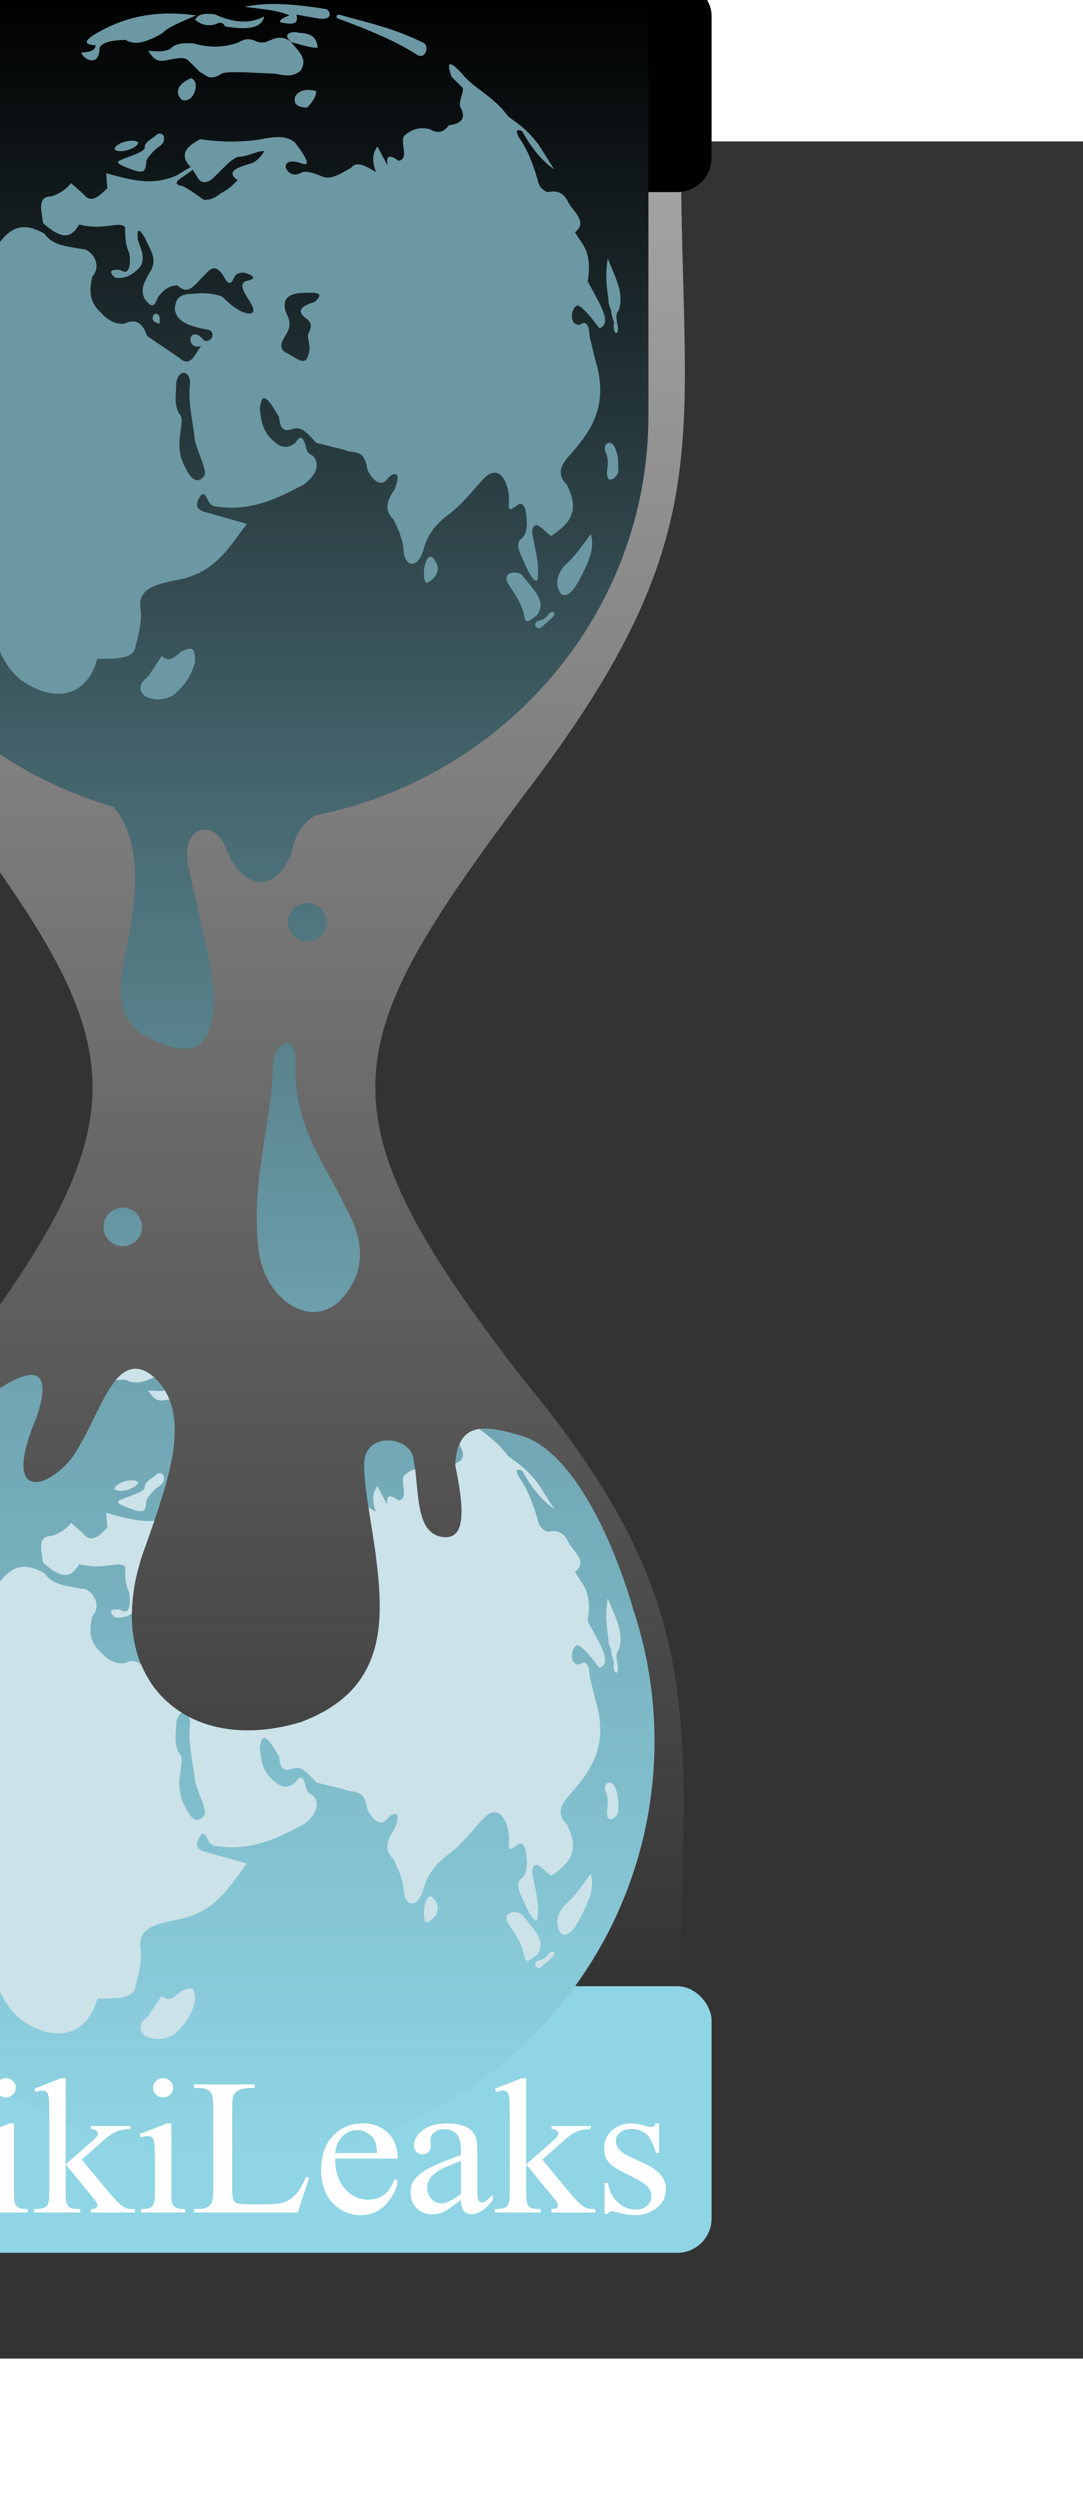 <svg xmlns="http://www.w3.org/2000/svg" xmlns:xlink="http://www.w3.org/1999/xlink" version="1" width="1083" height="2500" viewBox="64.982 49.742 250.608 513.055"><rect x="64.982" y="49.742" width="250.608" height="513.055" fill="#333333" stroke="none"/><defs><linearGradient id="b"><stop offset="0" stop-color="#a4a4a4"/><stop offset="1" stop-color="#a4a4a4" stop-opacity="0"/></linearGradient><linearGradient id="a"><stop offset="0"/><stop offset=".381" stop-color="#486a72"/><stop offset=".604" stop-color="#6c9fab"/><stop offset="1" stop-color="#90d5e5"/></linearGradient><linearGradient x1="413.262" y1="49.492" x2="413.262" y2="550.257" id="d" xlink:href="#a" gradientUnits="userSpaceOnUse" gradientTransform="translate(-220)"/><linearGradient x1="203.472" y1="90.479" x2="203.472" y2="513.223" id="c" xlink:href="#b" gradientUnits="userSpaceOnUse"/></defs><g transform="translate(-84.357 -33.148)" fill-rule="evenodd"><path d="M100.015 90.729H306.93c.515 63.178 8.66 84.605-36.366 143.442-43.04 57.898-48.533 72.748 0 135.36 42.604 51.53 37.63 77.14 35.86 143.442H100.52c-1.77-66.302-6.744-91.912 35.86-143.442 48.533-62.612 43.04-77.462 0-135.36-45.026-58.837-36.88-80.264-36.365-143.442z" fill="url(#c) #000"/><rect width="222.321" height="61.696" rx="7.946" ry="7.946" x="91.679" y="509.773" fill="#90d5e5"/><rect width="222.321" height="48.839" ry="7.946" x="91.679" y="45.773"/><path d="M299.388 49.742l-192.656.03-.094 96.5c0 42.81 29.103 79.017 68.97 90.595 5.346 6.47 5.76 15.947 4.093 26.687-1.272 9.56-6.09 20.507 2.875 26.063 9.213 5.114 16.037 5.33 16.25-8.032.184-6.428-3.863-20.736-5.906-31.093-1.979-9.146 6.059-11.297 8.75-3.907 2.627 7.421 10.454 12.338 15.187.875.636-4.128 2.61-6.761 5.313-8.593 44.03-8.716 77.218-46.887 77.218-92.594V49.742zM224.893 263.54c0 2.464-2 4.464-4.464 4.464-2.465 0-4.465-2-4.465-4.464 0-2.465 2-4.465 4.465-4.465 2.464 0 4.464 2 4.464 4.465zm-42.679 70.535c0 2.465-2 4.465-4.464 4.465-2.464 0-4.464-2-4.464-4.465 0-2.464 2-4.464 4.464-4.464 2.464 0 4.464 2 4.464 4.464zm30.357-37.857c.47-5.18 5.224-7.356 5.179 0-.565 14.509 6.663 22.97 11.429 33.036 4.264 7.525 5.391 14.914-1.25 21.964-7.052 6.655-17.382-.606-18.75-11.785-1.898-16.647 3.048-28.55 3.392-43.215zm-31.745 70.679c-5.758-.18-9.01 11.223-13.25 18.062-4.292 8.61-19.09 15.373-9.813-6.78 8.6-24.855-24.283 3.634-31.53 16.968-.023.03-.04.063-.063.094-12.008 16.13-19.125 36.137-19.125 57.78 0 53.476 43.4 96.876 96.875 96.876s96.875-43.4 96.875-96.875c0-10.8-1.795-21.172-5.063-30.875-.006-.019.006-.044 0-.063-5.301-18.03-14.69-36.131-25.312-39.54-8.38-2.565-15.328-3.905-15.72 6.697 1.885 9.259 2.793 17.236-2.843 16.625-6.588-.846-5.435-10.727-6.781-17.688-.23-5.525-10.63-6.974-11.438 0-.364 5.238 1.984 15.646 2.875 23.563 1.729 14.554 1.78 29.811-17.687 36.968-27.516 8.176-47.004-11.387-35.719-41.062 5.255-14.976 10.816-30.08 2.156-38.563-1.638-1.474-3.108-2.145-4.437-2.187z" fill="url(#d) #000"/><path d="M170.978 58.278c-2.796 1.858-1.335 2.196.505 2.399-.227 1.415-1.739 1.544-3.283 1.641.24 1.574 4.217 3.618 4.167-1.136.855-1.366 3.195-1.742 6.06-1.768 2.452 1.505 5.47.182 8.587-1.641 1.122-1.347 4.67-2.694 7.702-4.04-7.768-1.083-15.634-.41-23.738 4.545zm23.486-3.536c.512-.922 1.375-1.67 4.545-1.262 3.83 1.693 7.66 2.492 11.491.505-.543 2.22-2.844 3.407-9.091 2.273-.621-1.231-1.577-.789-2.526-.38-1.86.394-3.23-.19-4.42-1.136zm19.715.584c-.225-.535.706-1.071 2.142-1.607-3.274-1.366-6.862-1.478-10.357-1.964 5.111-1.153 11.682-.684 18.929.536.84.374 1.729 2.68-1.964 2.143l-5-.893c.706 2.552-1.417 2.273-3.75 1.785zm13.928-1.696c6.598 1.872 12.142 2.958 19.197 6.429 1.547.758.47 4.142-1.608 2.678-5.238-3.333-11.536-5.818-17.946-8.214-1.002-.257-.48-1.235.357-.893zm-44.553 8.304c1.726.027 3.452.41 5.178-.447.797-.893 2.14-1.538 5.536-1.25 3.363.98 6.726.984 10.09-.178 1.109-.609 2.211-1.231 4.017-.447.982.45 1.964.589 2.946.09 1.493-.594 2.86-1.468 5.268 0 1.389 2.098 4.227 3.809 2.322 6.785-1.861 1.704-3.982 1.072-6.072.714-3.467-.089-11.159-.71-12.143 0-3.133 1.928-3.598.186-5-.267l-2.767-2.768c-1.284-1.09-3.186-.326-4.911-.09-3.063.686-3.4-1.052-4.464-2.142zm39.285-.715c-.16-2.93-2.19-3.368-4.464-3.482-1.243-.447-4.255.189-1.429 2.232 2.203.596 4.598 1.335 5.893 1.25zm-29.285 7.054c2.326.741.585 6.048-2.143 5-2.466-2.428.642-4.478 2.143-5zm28.928 2.946c-2.466-.565-4.022-.089-4.821 1.25-.452 1.498.132 2.517 2.768 2.59 1.593-1.67 2.124-2.883 2.053-3.84zm-31.049 129.617c1.407-.349 3.218-1.91 3.03 2.525-.713 2.89-2.317 5.485-5.05 7.702-1.957 1.002-4.067 1.466-6.692.127-1.512-1.654-.968-3.102.884-4.42l3.156-4.798c1.796 1.77 3.196-.031 4.672-1.136zm-15.53-116.042c-.362-1.332 4.233-2.834 5.429-1.641.048 1.136-4.013 2.721-5.43 1.641zm9.217-3.03c1.145-1.387 2.385-.384 2.146.505.146 1.022-.892 1.705-1.894 2.4-.943.883-1.707 1.767-2.146 2.65-.186 3.28-1.202 2.41-2.02 2.526-2.825-.899-4.92-1.816-4.546-2.21.136-.655 5.572-1.857 6.187-3.156-.209-1.11 1.1-1.93 2.273-2.715zm104.298 72.92c-.668-2.28 1.721-2.957 2.4-.442.731 1.684.509 3.368.63 5.051-.5 1.71-2.793 3.12-2.651.063.203-1.612.404-3.224-.379-4.672zm-3.346 19.067c-1.904 2.51-3.59 5.129-6.124 7.324-2.288 2.712-1.904 5.082-.695 6.629 1.906.934 3.651-2.156 5.24-5.493 1.372-2.755 2.374-5.538 1.579-8.46zm-9.723 18.435c.885-.856 1.94-.31.695 1.01l-2.4 2.084c-.774.84-2.233-.504-.946-1.39 1.106-.196 2.048-.668 2.651-1.704zm-6.124-8.839c-.836-1.2-5.482-1.138-2.904 2.526 1.456 2.168 2.762 4.311 3.22 6.313.379 3.283 1.875.978 3.03.379 2.382-3.227-.727-5.868-3.346-9.218zm22.257-61.324c1.494-4.173-1.135-8.292-2.5-12.054-.303 2.2-.673 4.21.179 9.643-.12.604.212 1.435.558 2.272.086 1.084.37 1.969.692 2.817-.23 1.681.055 2.33.535 2.59 1.203-.924-.832-3.824.536-5.268zm-106.25 3.036c.278-1.306-.104-2.747-1.25-2.143-.73 1.074-.2 1.874 1.25 2.143zm62.906 53.932c1.91 1.378 2.423 4.347-1.01 6.061-1.17-.047-.864-6.404 1.01-6.06zM210.5 85.173c-1.169-.314-3.983 1.285-5.808 1.263-1.635.092-4.066 3.164-6.314 5.177-1.54 1.175-2.63.723-3.157-.126l-1.262-2.02-2.526 1.767c-2.009 1.272-1.245 1.751.253 2.02 2.338 1.299 3.404 2.173 4.798 3.157 1.167.045 2.413-.222 3.914-1.515 1.833-.905 2.91-1.96 3.915-3.03-3.294-2.341 1.19-3.206 3.535-4.041 1.587-.884 2.031-1.768 2.652-2.652zm9.407 32.767c-3.474.012-5.478 1.113-4.42 4.483.79 1.47 1.295 2.994.253 4.798-1.077 1.801-2.422 3.649.253 4.798 1.877.976 4.126 3.115 4.735.126.771-1.828-.665-4.33.126-5.05.482-1.055.702-2.08-.316-2.968-2.909-1.944-1.483-3.165 1.642-4.104 2.479-2.205.195-2.187-2.273-2.083zm-26.58 20.898c-.126-3.368-2.925-3.052-3.22.126.003 2.315-.597 4.63.695 6.945 1.056.756.342 3.198.063 6.124-.054 2.053.108 4.269 1.39 6.376 1.618 3.466 3.199 3.547 4.482 1.642.45-1.59-2.45-6.68-2.4-8.965-.579-4.187-1.533-8.534-1.01-12.248zm60.494-70.922c-1.094-3.19-.769-4.173 2.411-.715 2.768 3.477 7.143 5.05 10.714 9.911 2.231 1.723 3.85 2.494 6.965 6.429l3.66 5.803c-2.845-1.946-5.28-4.988-7.41-8.839-1.737-.693-1.318.338-.715 1.518 1.877 2.545 3.301 6.148 4.465 10.357.37 1.373 1.22 1.785 2.053 2.232 1.624-.21 3.252-.466 4.643 1.875.983 2.47 5.04 4.94 1.786 7.41 1.55 2.88 4.061 4.24 2.946 11.34 2.242 4.44 6.055 9.823 2.679 10.893-1.703-2.328-3.355-4.357-4.822-5.268-1.608-.136-2.51 4.59.268 4.464 1.533-1.102 2.216.064 2.322 2.768l1.25 5.179c3.483 11.116-1.277 17.108-6.429 22.857-2.146 2.545-1.835 4.477-.178 6.071 3.491 6.54.28 9.403-3.483 11.965-.81.059-4.215-5.08-4.464-.715.586 3.691 1.874 7.381 1.16 11.072-.978.385-2.392-2.715-3.838-6.072-.702-1.615-.666-2.64-.179-3.303 2.037-1.38 1.795-4.21 1.25-7.232-.785-1.709-1.32-1.168-1.875-.804-.914.461-2.296 2.25-1.875-1.071.112-3.13-1.66-8.725-5.446-5.536-2.969 3.008-5.072 6.232-8.929 9.018-2.697 2.074-4.564 4.563-5.357 7.59-1.201 4.785-4.398 4.372-4.643.535-.111-2.742-1.3-4.945-2.321-7.232-2.527-2.474-1.262-4.724.178-6.965 2.033-4.898-.608-3.72-1.607-2.5-1.927 2.665-4.41-1.08-4.732-2.5-.626-4.6-3.361-3.224-5.268-4.196l-6.429-1.607c-1.704-1.681-3.29-4.011-5.446-3.214-1.474.444-2.906.75-3.214-2.768-3.865-6.834-4.065-4.141-4.465-1.965.376 2.59.361 5.18 3.483 7.768 1.873 1.628 3.422 1.31 4.821.09 1.022-1.714 1.776-1.291 2.321.803.153.82.294 1.644 1.608 2.232 2.677 2.613-.873 6.452-3.304 7.322-8.509 4.692-14.114 5.21-18.84 4.464-2.557.014-2.017-3.434-3.57-2.768-1.716 2.242-1.162 3.349.446 3.929l10.089 2.857c-3.9 4.865-6.569 10.507-14.732 12.678-5.131 1.057-10.769 1.762-9.91 6.965.364 2.887-.357 5.774-1.162 8.66-.22 3.068-4.706 2.872-8.839 2.947-1.337 4.934-5.148 9.852-12.857 7.41-5.531-1.965-7.684-5.198-9.464-8.57-.954-3.983-3.062-8.197-5.179-12.412-1.814-2.815-1.303-5.786.447-8.839 2.57-6.502.064-19.586-1.072-20.893 3.372-1.857 2.9-4.453.09-7.5-1.4-9.6-8.353-6.817-12.59-10.089-.058-2.806.683-5.841-.893-8.214-1.603-6.72-.718-11.81 3.036-17.143 3.655-7.456 8.875-10.699 15.625-9.822 2.393-3.158 5.177-5.506 10.625-2.32 2.047 2.929 5.59 2.868 8.75 3.57 1.763-.214 4.874 3.435 2.321 6.34-.656 2.913-.95 5.803 2.143 8.482 1.535 1.69 3.258 2.624 5.268 2.41 2.296-1.1 4.16-.558 5.268 2.858l7.5 5.09c2.536 2.379 3.578-.916 5-2.769-3.873 1.105-2.798-5.542.714-1.25 2.076.489 2.53-2.042 1.072-2.5-3.978-.686-7.519-1.67-7.857-4.821.212-3.828 2.824-3.392 5.089-3.572 2.083-.26 5.684.222 6.25 1.072 4.026 4.165 8.286 4.773 6.34 1.34-1.181-2.04-3.093-4.359-1.34-5.269 3.023-.655 1.73-1.31-.179-1.964-1.123-.068-2.085.135-2.5 1.25-.99 2.155-1.74.69-2.5-.625-2.075-3.202-3.339-.99-4.732.357-1.934 1.905-3.333 4.333-5.803 1.964-1.8-.054-3.32 1.009-4.643 2.857-.831 2.81-1.882 1.666-2.947.268-1.205-2.212.06-4.178 1.161-6.16 2.045-3.026-.085-5.456-1.16-8.036-1.097-1.783-1.927-2.635-1.608.536.857 2.452 2.168 4.97-.178 6.964-1.833 1.686-3.494 1.995-5.09 1.786-2.008-1.88-.305-1.94 1.25-1.786 2.407 1.618 2.331-2.1 2.054-3.929-.956-1.837-.953-3.913-.982-5.982-1.182-1.54-4.95.854-10.625-.625-1.804 3.083-3.824 3.725-8.393-.357-.22-2.692-1.542-6.162 2.053-6.16 2.183-.735 3.465-1.83 4.465-3.036l2.857 2.5c1.845 2.416 3.69.398 5.536-1.34l-.268-3.482c5.331 1.453 10.635 3.151 16.428.447l3.125-1.875c-2.561-2.525-1.39-4.618 2.232-6.429 4.205.612 8.504.756 12.947.179 3.093-.462 6.288-1.492 8.928.535 2.933 3.853 3.466 5.433 1.875 5-6.36-2.401-3.968 3.882-.625 2.143 1.002-.747 3-.097 5.179.804 2.037.807 4.343-.812 6.607-2.054 1.276-1.715 3.512-.313 5.714.982-.747-2.06-1.022-4.068.358-5.893L239 88.451c-.474-2.881.953-2.175 2.59-1.071 2.667-.416-.058-4.88 1.517-5.982 1.571-1.336 3.43-1.906 5.714-1.34 1.459.858 2.917 1.087 4.375-.892 3.27-.398 3.93-1.895 2.679-4.197-.586-1.15 1.06-3.953.446-4.553l-2.5-2.5z" fill="#6c98a3"/><path d="M180.826 366.898c-1.775-.056-3.318.984-4.719 2.656a22.42 22.42 0 0 1 2.313-.125c1.92 1.18 4.202.611 6.593-.562-1.532-1.313-2.93-1.93-4.187-1.97zm2.719 5.031c1.064 1.09 1.406 2.842 4.468 2.156.165-.022.334-.063.5-.093a14.427 14.427 0 0 0-1.03-2.063c-1.305.262-2.634.02-3.938 0zm76.687 8.906c-1.95.281-3.48 1.24-4.437 3.22-.033.352-.03.663.093.905 1.016 1.87.722 3.194-1.156 3.844-.008.152-.025.28-.031.438 1.884 9.259 2.792 17.236-2.844 16.625-5.998-.77-5.576-9.024-6.469-15.75a6.542 6.542 0 0 0-2.28 1.28c-1.576 1.104 1.135 5.554-1.532 5.97-1.636-1.104-3.036-1.788-2.563 1.093l-2.343-4.375c-1.38 1.825-1.092 3.815-.344 5.875a42.69 42.69 0 0 0-1.719-.968c.652 4.238 1.462 8.8 1.906 12.75 1.729 14.554 1.78 29.811-17.687 36.968-10.028 2.98-18.987 2.286-25.781-1.25.149.363.26.806.28 1.375-.522 3.714.421 8.064 1 12.25-.05 2.285 2.858 7.38 2.407 8.97-1.283 1.905-2.85 1.809-4.469-1.657-1.28-2.108-1.46-4.322-1.406-6.375.279-2.926.994-5.369-.062-6.125-1.292-2.315-.685-4.623-.688-6.938.125-1.347.713-2.181 1.344-2.437-4.201-2.603-7.433-6.376-9.406-11.094-1.052-1.101-2.402-1.11-3.938-.375-2.01.214-3.747-.717-5.281-2.406-3.094-2.679-2.782-5.556-2.125-8.469 2.553-2.905-.55-6.558-2.313-6.344-3.16-.702-6.703-.664-8.75-3.593-5.447-3.185-8.231-.815-10.625 2.343-6.75-.877-11.97 2.357-15.625 9.813-3.754 5.333-4.665 10.436-3.062 17.156 1.576 2.373.848 5.381.906 8.188 4.237 3.272 11.194.492 12.594 10.093 2.81 3.047 3.278 5.643-.094 7.5 1.136 1.308 3.634 14.405 1.063 20.907-1.75 3.053-2.252 6.028-.438 8.843 2.117 4.215 4.234 8.424 5.188 12.407 1.78 3.372 3.937 6.596 9.468 8.562 7.71 2.442 11.507-2.472 12.844-7.406 4.133-.075 8.624.13 8.844-2.938.805-2.886 1.52-5.769 1.156-8.656-.858-5.202 4.775-5.912 9.906-6.969 8.164-2.171 10.851-7.822 14.75-12.687l-10.093-2.844c-1.608-.58-2.184-1.696-.47-3.937 1.554-.667 1.037 2.763 3.595 2.75 4.725.746 10.334.255 18.843-4.438 2.432-.87 5.959-4.731 3.282-7.344-1.314-.588-1.442-1.398-1.594-2.218-.546-2.095-1.291-2.527-2.313-.813-1.398 1.22-2.97 1.534-4.843-.094-3.121-2.589-3.093-5.16-3.47-7.75.4-2.176.605-4.864 4.47 1.97.307 3.518 1.745 3.194 3.218 2.75 2.156-.797 3.733 1.537 5.438 3.218l6.437 1.594c1.907.971 4.624-.382 5.25 4.218.323 1.42 2.823 5.165 4.75 2.5 1-1.22 3.627-2.398 1.594 2.5-1.44 2.24-2.714 4.496-.187 6.97 1.021 2.286 2.232 4.476 2.343 7.218.245 3.837 3.424 4.254 4.625-.531.793-3.026 2.678-5.52 5.375-7.594 3.857-2.786 5.938-6.023 8.907-9.031 3.786-3.19 5.58 2.432 5.468 5.562-.42 3.32.962 1.523 1.875 1.063.555-.365 1.09-.897 1.875.812.545 3.023.788 5.84-1.25 7.219-.487.664-.545 1.697.157 3.312 1.446 3.357 2.865 6.448 3.843 6.063.713-3.69-.57-7.372-1.156-11.063.249-4.365 3.658.778 4.469.72 3.762-2.562 6.96-5.43 3.469-11.97-1.656-1.594-1.959-3.548.187-6.093 5.152-5.75 9.921-11.728 6.438-22.844l-1.25-5.188c-.106-2.704-.81-3.852-2.344-2.75-2.778.125-1.859-4.604-.25-4.468 1.466.91 3.11 2.922 4.812 5.25 3.376-1.07-.445-6.435-2.687-10.875 1.115-7.1-1.387-8.465-2.938-11.344 3.254-2.47-.798-4.936-1.78-7.406-1.392-2.342-3.034-2.085-4.657-1.875-.833-.448-1.661-.877-2.031-2.25-1.164-4.21-2.592-7.799-4.47-10.344-.603-1.18-1.017-2.224.72-1.531 2.13 3.85 4.56 6.897 7.406 8.843l-3.656-5.78c-3.116-3.935-4.738-4.716-6.97-6.438-2.124-2.892-4.532-4.624-6.718-6.282zm-73.875 10.25c-.373-.02-.82.168-1.25.688-1.174.785-2.458 1.608-2.25 2.719-.615 1.3-6.051 2.5-6.187 3.156-.374.394 1.707 1.288 4.53 2.187.82-.115 1.846.749 2.032-2.53.44-.885 1.182-1.742 2.125-2.626 1.002-.694 2.052-1.385 1.906-2.406.15-.556-.284-1.154-.906-1.188zm-6.437 1.625c-1.78-.018-4.302 1.095-4.032 2.094 1.417 1.08 5.486-.52 5.438-1.656-.3-.298-.813-.431-1.406-.438zm-6 7.532l.25 3.468c-1.846 1.738-3.686 3.76-5.532 1.344l-2.843-2.5c-1 1.207-2.287 2.297-4.47 3.031-3.595 0-2.28 3.465-2.062 6.157 4.57 4.082 6.603 3.458 8.407.375 5.674 1.478 9.443-.915 10.625.625.029 2.068.013 4.131.968 5.968.278 1.829.345 5.556-2.062 3.938-1.555-.155-3.258-.098-1.25 1.781 1.245.164 2.532 0 3.906-.875.05-4.845 1.073-10.181 3.25-15.906.653-1.86 1.304-3.712 1.938-5.563-3.808.28-7.46-.844-11.125-1.843zm116.062 19.718c-.303 2.2-.664 4.224.188 9.657-.12.604.217 1.444.562 2.28.086 1.085.367 1.965.688 2.813-.23 1.681.05 2.335.53 2.594 1.203-.924-.836-3.837.532-5.281 1.494-4.173-1.135-8.3-2.5-12.063zm.375 42.688c-.71-.015-1.313.749-.937 2.031.783 1.448.578 3.075.375 4.688-.142 3.056 2.156 1.647 2.656-.063-.122-1.683.107-3.379-.625-5.062-.297-1.1-.916-1.583-1.469-1.594zm-4.281 21.094c-1.905 2.51-3.591 5.148-6.125 7.343-2.288 2.713-1.897 5.078-.688 6.625 1.906.935 3.63-2.162 5.22-5.5 1.37-2.755 2.388-5.547 1.593-8.468zm-37.281 5.25c-1.574.415-1.754 6.018-.657 6.062 3.433-1.714 2.911-4.684 1-6.062a.81.81 0 0 0-.343 0zm19.468 3.656c-1.338.047-2.549.929-.937 3.219 1.456 2.168 2.76 4.31 3.219 6.312.379 3.283 1.876.975 3.03.375 2.382-3.227-.724-5.869-3.343-9.219-.313-.45-1.165-.715-1.969-.687zm9.032 9.125c-.25-.04-.606.085-.938.406-.603 1.036-1.55 1.522-2.656 1.719-1.287.885.162 2.215.937 1.375l2.407-2.063c.778-.825.665-1.37.25-1.437zm-84.25 8.531c-.515.092-1.098.4-1.625.531-1.477 1.106-2.86 2.895-4.657 1.125l-3.156 4.813c-1.852 1.317-2.386 2.752-.875 4.406 2.626 1.34 4.73.876 6.688-.125 2.733-2.217 4.317-4.796 5.03-7.687.118-2.772-.548-3.216-1.405-3.063z" fill="#cbe2e8"/><path d="M127.22 533.875l-2.764 6.284c-.26.609-.496.913-.704.913-.104 0-.304-.341-.6-1.025l-2.867-6.417a1.243 1.243 0 0 1-.104-.49c0-.773.504-1.159 1.512-1.159h1.682v-.78H96.849l.235 1.204c2.693 0 4.327.646 4.9 1.938l12.514 28.454h2.45l6.126-13.57 5.97 13.57h2.529l12.486-28.32c.278-.624.852-1.196 1.721-1.716.886-.52 1.712-.78 2.477-.78l.52-.78m-21.558 2.674c.052-.148.078-.312.078-.49 0-.936-.452-1.404-1.355-1.404h-1.116v-.78h9.275l-.287.646c-1.98 0-3.397.951-4.249 2.853l-4.405 9.87 5.213 11.855c.209.49.435.735.678.735.26 0 .487-.208.678-.624l9.906-22.705c.122-.283.183-.52.183-.713 0-.476-.33-.773-.991-.892-.296-.06-.956-.089-1.981-.089-.157 0-.565-.015-1.226-.044-.538-.045-.938-.06-1.199-.045l-.208-.847h12.565m-27.19 15.04c0-.385-.165-.935-.495-1.648l-4.823-10.874c-.33-.757-1.208-1.24-2.633-1.448-.342-.055-.906-.093-1.69-.114a81.969 81.969 0 0 0-1.725-.02c-2.832 0-4.249.542-4.249 1.627 0 .237.061.49.183.757l9.697 22.149c.278.624.504.936.678.936.174 0 .39-.298.652-.892l4.17-9.492c.157-.356.235-.683.235-.98m29.093-15.176c.64 0 1.182.218 1.624.655.457.423.686.94.686 1.552 0 .612-.229 1.136-.686 1.574a2.22 2.22 0 0 1-1.624.655c-.64 0-1.189-.218-1.646-.655-.458-.438-.686-.962-.686-1.574 0-.612.22-1.13.663-1.552.457-.437 1.014-.655 1.67-.655m1.897 10.468v16.086c0 1.253.092 2.09.274 2.513.199.408.48.714.847.918.38.204 1.067.306 2.058.306v.787h-10.176v-.787c1.021 0 1.707-.095 2.058-.284.35-.19.625-.503.823-.94.213-.437.32-1.275.32-2.513v-7.715c0-2.171-.069-3.577-.206-4.218-.106-.466-.274-.787-.503-.962-.228-.19-.541-.284-.937-.284-.427 0-.946.11-1.555.328l-.32-.787 6.31-2.448h1.007m11.96-10.468v19.932l5.328-4.655c1.128-.991 1.784-1.618 1.966-1.88a.913.913 0 0 0 .183-.525c0-.291-.13-.539-.388-.743-.244-.218-.656-.342-1.235-.371v-.7h9.101v.7c-1.25.029-2.294.211-3.133.546-.823.335-1.73.933-2.721 1.792l-5.374 4.743 5.374 6.491c1.494 1.792 2.5 2.929 3.019 3.41.731.684 1.372 1.129 1.92 1.333.381.145 1.045.218 1.99.218v.787h-10.176v-.787c.58-.014.968-.095 1.166-.24a.776.776 0 0 0 .32-.656c0-.335-.305-.874-.914-1.617l-6.426-7.846v6.644c0 1.297.091 2.149.274 2.557.198.408.473.7.823.874.351.175 1.113.27 2.287.284v.787h-10.656v-.787c1.067 0 1.867-.124 2.401-.371.32-.16.564-.408.732-.743.228-.481.343-1.312.343-2.492v-18.227c0-2.317-.054-3.73-.16-4.24-.107-.525-.282-.882-.526-1.071-.244-.204-.564-.306-.96-.306-.32 0-.801.124-1.441.371l-.39-.765 6.22-2.447h1.053m22.547 0c.64 0 1.182.218 1.624.655.457.423.686.94.686 1.552 0 .612-.229 1.136-.686 1.574a2.22 2.22 0 0 1-1.624.655c-.64 0-1.189-.218-1.646-.655-.458-.438-.686-.962-.686-1.574 0-.612.22-1.13.663-1.552.457-.437 1.014-.655 1.67-.655m1.897 10.468v16.086c0 1.253.092 2.09.274 2.513.199.408.48.714.847.918.38.204 1.067.306 2.058.306v.787h-10.176v-.787c1.021 0 1.707-.095 2.058-.284.35-.19.625-.503.823-.94.213-.437.32-1.275.32-2.513v-7.715c0-2.171-.069-3.577-.206-4.218-.106-.466-.274-.787-.503-.962-.228-.19-.541-.284-.937-.284-.427 0-.946.11-1.555.328l-.32-.787 6.31-2.448h1.007m31.146 12.414l.754.153-2.652 8.043H194.22v-.809h1.166c1.311 0 2.249-.408 2.813-1.224.32-.466.48-1.544.48-3.234v-19.124c0-1.85-.214-3.008-.64-3.475-.595-.64-1.48-.961-2.653-.961h-1.166v-.809h14.04v.809c-1.646-.015-2.805.13-3.476.437-.655.306-1.105.692-1.349 1.158-.244.466-.366 1.581-.366 3.344v18.62c0 1.21.122 2.04.366 2.492.183.306.465.532.846.678.382.146 1.57.218 3.568.218h2.264c2.378 0 4.047-.167 5.008-.502.96-.335 1.837-.925 2.63-1.77.792-.86 1.585-2.208 2.378-4.044m6.768-4.283c-.015 2.972.74 5.303 2.264 6.993 1.525 1.69 3.316 2.536 5.374 2.536 1.372 0 2.561-.357 3.567-1.071 1.022-.729 1.875-1.967 2.562-3.716l.708.437c-.32 1.996-1.25 3.818-2.79 5.464-1.54 1.632-3.468 2.448-5.785 2.448-2.515 0-4.672-.933-6.471-2.798-1.784-1.88-2.676-4.4-2.676-7.562 0-3.424.915-6.09 2.744-7.999 1.845-1.923 4.154-2.885 6.93-2.885 2.347 0 4.275.744 5.785 2.23 1.509 1.471 2.263 3.446 2.263 5.923h-14.475m0-1.268h9.696c-.076-1.282-.236-2.186-.48-2.71a4.377 4.377 0 0 0-1.715-1.923c-.747-.467-1.532-.7-2.356-.7-1.265 0-2.4.474-3.407 1.42-.99.933-1.57 2.237-1.738 3.913m29.11 10.862c-2.149 1.588-3.498 2.506-4.047 2.754-.823.364-1.7.546-2.63.546-1.448 0-2.645-.473-3.59-1.42-.93-.947-1.395-2.193-1.395-3.738 0-.976.229-1.82.686-2.535.625-.99 1.708-1.923 3.247-2.797 1.555-.875 4.132-1.938 7.73-3.191v-.787c0-1.996-.336-3.366-1.007-4.109-.655-.743-1.616-1.114-2.88-1.114-.961 0-1.724.247-2.288.743-.579.495-.869 1.063-.869 1.704l.046 1.268c0 .67-.183 1.187-.549 1.552-.35.364-.815.546-1.395.546-.564 0-1.029-.19-1.395-.568-.35-.379-.525-.896-.525-1.552 0-1.253.67-2.404 2.012-3.453 1.341-1.05 3.224-1.574 5.648-1.574 1.86 0 3.385.299 4.574.896.9.452 1.562 1.159 1.99 2.12.273.627.41 1.91.41 3.847v6.797c0 1.909.039 3.082.115 3.519.076.422.198.706.366.852a.965.965 0 0 0 .617.219c.244 0 .458-.051.64-.153.32-.19.938-.722 1.853-1.596v1.224c-1.708 2.186-3.339 3.278-4.894 3.278-.747 0-1.341-.247-1.783-.743-.443-.495-.671-1.34-.686-2.535m0-1.42v-7.628c-2.302.874-3.789 1.493-4.46 1.858-1.204.64-2.065 1.311-2.584 2.01-.518.7-.777 1.465-.777 2.295 0 1.05.328 1.923.983 2.623.656.685 1.41 1.027 2.264 1.027 1.159 0 2.683-.728 4.574-2.186m15.092-26.772v19.932l5.328-4.655c1.128-.991 1.784-1.618 1.967-1.88a.913.913 0 0 0 .183-.525c0-.291-.13-.539-.389-.743-.244-.218-.656-.342-1.235-.371v-.7h9.101v.7c-1.25.029-2.294.211-3.132.546-.824.335-1.73.933-2.722 1.792l-5.373 4.743 5.373 6.491c1.494 1.792 2.5 2.929 3.019 3.41.732.684 1.372 1.129 1.92 1.333.382.145 1.045.218 1.99.218v.787h-10.176v-.787c.58-.014.968-.095 1.166-.24a.776.776 0 0 0 .32-.656c0-.335-.304-.874-.914-1.617l-6.426-7.846v6.644c0 1.297.092 2.149.275 2.557.198.408.472.7.823.874.35.175 1.113.27 2.286.284v.787H263.83v-.787c1.067 0 1.868-.124 2.401-.371.32-.16.564-.408.732-.743.229-.481.343-1.312.343-2.492v-18.227c0-2.317-.053-3.73-.16-4.24-.107-.525-.282-.882-.526-1.071-.244-.204-.564-.306-.96-.306-.32 0-.8.124-1.441.371l-.389-.765 6.22-2.447h1.052m30.757 10.468v6.82h-.755c-.58-2.143-1.326-3.6-2.24-4.372-.9-.772-2.051-1.158-3.454-1.158-1.067 0-1.928.27-2.584.808-.655.54-.983 1.137-.983 1.793 0 .816.244 1.515.732 2.098.472.597 1.433 1.23 2.88 1.901l3.34 1.552c3.094 1.442 4.642 3.344 4.642 5.704 0 1.821-.724 3.293-2.173 4.415-1.433 1.107-3.041 1.66-4.825 1.66-1.28 0-2.744-.218-4.39-.655-.503-.145-.915-.218-1.235-.218-.35 0-.625.19-.823.568h-.755v-7.147h.755c.426 2.04 1.242 3.577 2.446 4.612 1.205 1.034 2.554 1.551 4.048 1.551 1.052 0 1.906-.29 2.561-.874.67-.597 1.006-1.311 1.006-2.142 0-1.005-.373-1.85-1.12-2.535-.732-.685-2.203-1.552-4.414-2.6-2.21-1.05-3.658-1.997-4.344-2.842-.686-.83-1.03-1.88-1.03-3.147 0-1.646.587-3.023 1.761-4.13 1.19-1.108 2.722-1.662 4.597-1.662.823 0 1.821.168 2.995.503.778.219 1.296.328 1.555.328.244 0 .435-.051.572-.153.137-.102.297-.328.48-.678h.755" style="text-align:start" font-size="49.359" font-weight="400" fill="#fff" font-family="Thryomanes"/></g></svg>